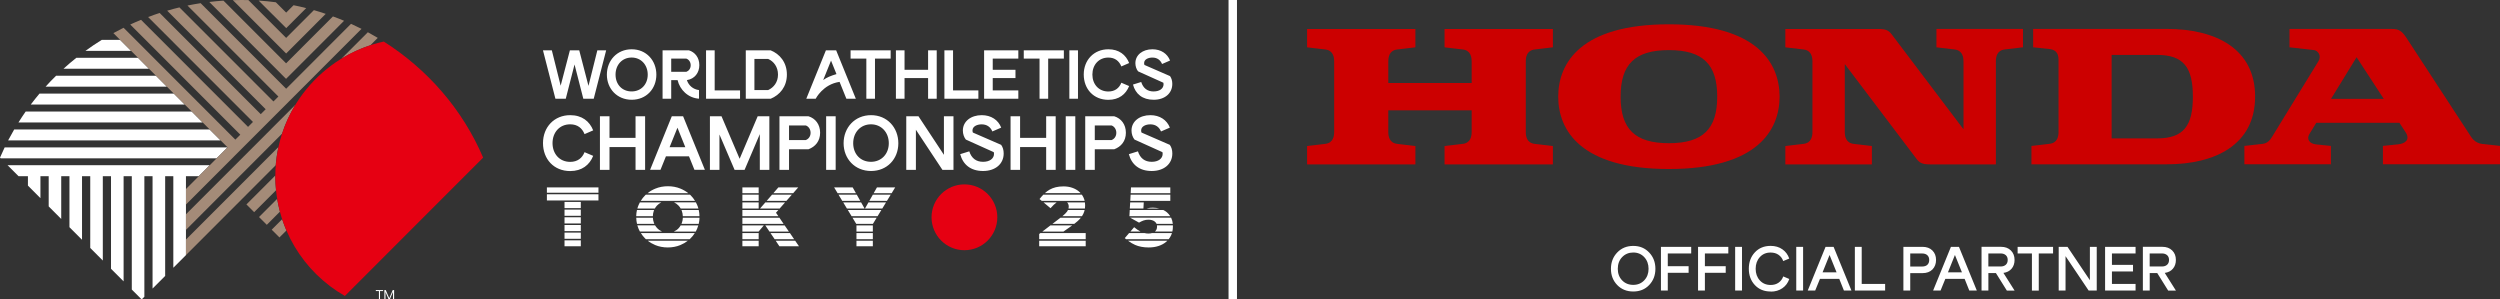 <svg xmlns="http://www.w3.org/2000/svg" width="359" height="43" fill="none" viewBox="0 0 359 43"><rect x="0" y="0" width="359" height="43" fill="#333333" stroke="none"/><g clip-path="url(#clip0_1146_1088)"><path stroke="#fff" stroke-miterlimit="10" stroke-width="1.21" d="M177.024 6.10352e-05V43"/><path fill="#C00" d="M207.439 6.795 210.039 7.103C211.201 7.236 211.33 8.211 211.33 8.836V11.917H199.359V8.836C199.359 8.211 199.487 7.236 200.65 7.103L203.25 6.795V4.161H187.695V6.795L190.295 7.103C191.458 7.236 191.586 8.211 191.586 8.836V18.928C191.586 19.553 191.458 20.528 190.295 20.661L187.695 20.969V23.603H203.25V20.969L200.65 20.661C199.487 20.528 199.359 19.553 199.359 18.928V15.848H211.33V18.928C211.33 19.553 211.201 20.528 210.039 20.661L207.439 20.969V23.603H222.994V20.969L220.393 20.661C219.227 20.528 219.103 19.553 219.103 18.928V8.836C219.103 8.211 219.231 7.236 220.393 7.103L222.994 6.795V4.161H207.439V6.795ZM311.161 4.156H291.959V6.79L294.252 7.03C295.069 7.131 295.607 7.48 295.607 8.616V18.919C295.607 19.544 295.483 20.518 294.316 20.652L291.716 20.96V23.594H311.156C318.111 23.594 323.835 20.785 323.835 13.871 323.835 6.956 318.116 4.152 311.156 4.152M309.746 19.875H303.228V7.885H309.746C313.591 7.885 314.896 9.71 314.896 13.88 314.896 18.05 313.591 19.875 309.746 19.875Z"/><path fill="#C00" d="M356.529 20.689C355.302 20.541 354.912 19.751 354.53 19.162L345.577 5.453C344.934 4.464 344.465 4.156 343.515 4.156H328.773V6.791L332.287 7.191C332.77 7.246 333.463 7.917 332.903 8.827L326.293 19.608C326.022 20.045 325.691 20.555 324.924 20.657L322.292 20.955V23.59H334.718V20.955L332.577 20.735C331.663 20.638 331.176 19.999 331.626 19.25L332.618 17.631H344.553L345.435 18.974C346.206 20.155 345.233 20.638 344.387 20.725L342.187 20.951V23.585H359V20.951L356.529 20.675M334.731 14.202 338.406 8.216 342.311 14.202H334.731ZM278.072 6.795 280.668 7.103C281.83 7.236 281.958 8.211 281.958 8.836V18.565L271.687 4.988C271.223 4.363 270.823 4.161 269.716 4.161H256.376V6.795L258.976 7.103C260.138 7.236 260.267 8.211 260.267 8.836V18.928C260.267 19.553 260.138 20.528 258.976 20.661L256.376 20.969V23.603H268.802V20.969L266.202 20.661C265.04 20.528 264.911 19.553 264.911 18.928V9.2L275.183 22.776C275.647 23.401 276.046 23.603 277.153 23.603H286.607V8.832C286.607 8.207 286.731 7.232 287.898 7.099L290.498 6.791V4.156H278.072V6.791 6.795ZM239.655 3.49C227.022 3.49 223.761 9.029 223.761 13.88 223.761 18.73 227.022 24.27 239.655 24.27 252.288 24.27 255.549 18.73 255.549 13.88 255.549 9.029 252.288 3.49 239.655 3.49ZM239.655 20.564C234.758 20.564 232.719 18.505 232.719 13.88 232.719 9.255 234.758 7.195 239.655 7.195 244.552 7.195 246.592 9.25 246.592 13.88 246.592 18.509 244.552 20.564 239.655 20.564Z"/><path fill="#fff" d="M81.879 17.852C80.354 17.852 79.343 19.015 79.343 20.555 79.343 22.095 80.354 23.245 81.879 23.245 82.945 23.245 83.611 22.684 83.941 21.852L85.182 22.381C84.653 23.7 83.56 24.564 81.879 24.564 79.531 24.564 77.974 22.849 77.974 20.546 77.974 18.243 79.6 16.537 81.879 16.537 83.569 16.537 84.667 17.415 85.182 18.721L83.941 19.259C83.601 18.413 82.945 17.852 81.879 17.852ZM86.151 16.698H87.524V19.797H91.264V16.698H92.637V24.39H91.264V21.116H87.524V24.39H86.151V16.698ZM98.412 21.139 97.282 18.339 96.152 21.139H98.412ZM96.469 16.698H98.095L101.223 24.385H99.721L98.94 22.449H95.628L94.847 24.385H93.354L96.469 16.698ZM101.944 16.698H103.611L106.211 22.803 108.802 16.698H110.479V24.39H109.11V19.259L106.923 24.39H105.486L103.313 19.314V24.39H101.944V16.698ZM115.707 20.114C116.093 19.971 116.4 19.599 116.4 19.07 116.4 18.542 116.093 18.146 115.707 18.013H113.304V20.109H115.707V20.114ZM111.931 16.698H116.102C117.08 16.997 117.769 17.852 117.769 19.061 117.769 20.27 117.076 21.07 116.102 21.433H113.304V24.39H111.931V16.703 16.698ZM118.633 16.698H120.002V24.39H118.633V16.698ZM125.073 23.236C126.566 23.236 127.632 22.114 127.632 20.564 127.632 19.015 126.566 17.852 125.073 17.852 123.58 17.852 122.519 19.006 122.519 20.564 122.519 22.123 123.562 23.236 125.073 23.236ZM125.083 16.537C127.398 16.537 129.001 18.316 129.001 20.569 129.001 22.822 127.398 24.555 125.083 24.555 122.767 24.555 121.141 22.808 121.141 20.569 121.141 18.33 122.744 16.537 125.083 16.537ZM130.14 16.698H131.895L135.547 22.233V16.698H136.92V24.39H135.331L131.523 18.634V24.39H130.14V16.698ZM141.17 23.236C142.134 23.236 142.741 22.762 142.741 22.082 142.741 21.994 142.732 21.916 142.709 21.852L138.694 20.04C138.432 19.709 138.267 19.24 138.267 18.744 138.267 17.424 139.429 16.537 140.977 16.537 142.327 16.537 143.347 17.227 143.774 18.326L142.502 18.877C142.24 18.252 141.735 17.857 140.968 17.857 140.311 17.857 139.649 18.142 139.649 18.735 139.649 18.813 139.663 18.932 139.704 19.034L143.765 20.799C144.009 21.139 144.128 21.544 144.128 22.04 144.128 23.534 142.943 24.555 141.165 24.555 139.387 24.555 138.28 23.631 137.885 22.137L139.19 21.732C139.507 22.721 140.168 23.236 141.174 23.236H141.17ZM145.116 16.698H146.485V19.797H150.229V16.698H151.597V24.39H150.229V21.116H146.485V24.39H145.116V16.698ZM153.04 16.698H154.414V24.39H153.04V16.698ZM159.614 20.114C160 19.971 160.303 19.599 160.303 19.07 160.303 18.542 159.995 18.146 159.614 18.013H157.211V20.109H159.614V20.114ZM155.838 16.698H160.009C160.987 16.997 161.677 17.852 161.677 19.061 161.677 20.27 160.983 21.07 160.009 21.433H157.211V24.39H155.838V16.703 16.698ZM165.388 23.236C166.353 23.236 166.959 22.762 166.959 22.082 166.959 21.994 166.95 21.916 166.927 21.852L162.912 20.04C162.65 19.709 162.485 19.24 162.485 18.744 162.485 17.424 163.647 16.537 165.195 16.537 166.546 16.537 167.565 17.227 167.993 18.326L166.72 18.877C166.458 18.252 165.953 17.857 165.186 17.857 164.529 17.857 163.868 18.142 163.868 18.735 163.868 18.813 163.877 18.932 163.923 19.034L167.983 20.799C168.227 21.139 168.346 21.544 168.346 22.04 168.346 23.534 167.161 24.555 165.383 24.555 163.606 24.555 162.499 23.631 162.104 22.137L163.408 21.732C163.725 22.721 164.387 23.236 165.393 23.236H165.388ZM79.242 7.223 80.51 12.307 81.837 7.223H83.178L84.506 12.335 85.779 7.223H87.046L85.26 14.174H83.762L82.503 9.259 81.245 14.174H79.756L77.969 7.223H79.242ZM90.703 13.13C92.054 13.13 93.014 12.119 93.014 10.717 93.014 9.315 92.054 8.262 90.703 8.262 89.352 8.262 88.392 9.305 88.392 10.717 88.392 12.128 89.334 13.13 90.703 13.13ZM90.712 7.076C92.807 7.076 94.254 8.685 94.254 10.721 94.254 12.758 92.807 14.326 90.712 14.326 88.618 14.326 87.147 12.749 87.147 10.721 87.147 8.694 88.594 7.076 90.712 7.076ZM96.386 10.312H98.559C98.908 10.183 99.183 9.843 99.183 9.37 99.183 8.896 98.908 8.538 98.559 8.418H96.386V10.317 10.312ZM100.378 12.933V14.174C98.802 14.064 97.631 12.9 97.3 11.503H96.386V14.174H95.145V7.223H98.917C99.799 7.489 100.424 8.266 100.424 9.356 100.424 10.445 99.758 11.333 98.637 11.503 98.894 12.298 99.551 12.832 100.373 12.933H100.378ZM101.388 7.223H102.628V12.983H106.271V14.174H101.388V7.223ZM110.309 12.933C111.104 12.565 111.72 11.811 111.72 10.707 111.72 9.604 111.104 8.809 110.309 8.464H108.334V12.933H110.309ZM107.094 7.223H110.654C111.972 7.747 112.997 8.951 112.997 10.707 112.997 12.464 111.972 13.636 110.686 14.174H107.094V7.223ZM122.143 7.223H127.899V8.413H125.648V14.174H124.407V8.413H122.143V7.223ZM128.652 7.223H129.892V10.023H133.273V7.223H134.513V14.174H133.273V11.213H129.892V14.174H128.652V7.223ZM135.616 7.223H136.857V12.983H140.495V14.174H135.616V7.223ZM141.317 7.223H146.232V8.413H142.557V10.023H145.823V11.213H142.557V12.983H146.232V14.174H141.317V7.223ZM147.013 7.223H152.769V8.413H150.518V14.174H149.278V8.413H147.013V7.223ZM153.559 7.223H154.799V14.174H153.559V7.223ZM159.159 8.266C157.781 8.266 156.867 9.319 156.867 10.708 156.867 12.096 157.781 13.14 159.159 13.14 160.119 13.14 160.726 12.634 161.024 11.88L162.145 12.358C161.667 13.549 160.675 14.335 159.159 14.335 157.037 14.335 155.626 12.786 155.626 10.698 155.626 8.611 157.096 7.076 159.159 7.076 160.689 7.076 161.681 7.871 162.145 9.052L161.024 9.54C160.716 8.777 160.119 8.266 159.159 8.266ZM165.668 13.13C166.541 13.13 167.088 12.703 167.088 12.087 167.088 12.009 167.079 11.94 167.06 11.88L163.427 10.243C163.188 9.944 163.041 9.517 163.041 9.071 163.041 7.88 164.093 7.076 165.489 7.076 166.711 7.076 167.635 7.701 168.02 8.694L166.872 9.19C166.633 8.625 166.178 8.266 165.485 8.266 164.887 8.266 164.295 8.524 164.295 9.062 164.295 9.131 164.304 9.241 164.345 9.328L168.016 10.928C168.232 11.236 168.342 11.604 168.342 12.05 168.342 13.402 167.272 14.326 165.664 14.326 164.056 14.326 163.055 13.494 162.696 12.142L163.877 11.774C164.166 12.671 164.759 13.135 165.673 13.135L165.668 13.13ZM120.563 11.756 121.537 14.174H122.896L120.071 7.223H118.601L115.785 14.174H117.136C117.136 14.174 118.178 12.096 120.567 11.756M120.117 10.639C119.309 10.882 118.734 11.112 118.211 11.494L119.336 8.703 120.117 10.639ZM83.404 33.405H81.065V34.292H83.404V33.405ZM83.404 31.203H81.065V32.09H83.404V31.203ZM83.404 32.306H81.065V33.194H83.404V32.306ZM85.939 26.914H78.534V27.681H85.939V26.914ZM83.404 29.001H81.065V29.888H83.404V29.001ZM83.404 30.1H81.065V30.987H83.404V30.1ZM83.404 34.508H81.065V35.364H83.404V34.508ZM85.939 27.897H78.534V28.785H85.939V27.897Z"/><path fill="#E60012" d="M143.214 31.203C143.214 33.81 141.101 35.929 138.492 35.929C135.883 35.929 133.77 33.814 133.77 31.203C133.77 28.592 135.883 26.477 138.492 26.477C141.101 26.477 143.214 28.592 143.214 31.203Z"/><path fill="#fff" d="M166.151 32.527V32.55C166.151 32.844 166.05 33.074 165.848 33.249H168.351C168.402 33.024 168.429 32.78 168.429 32.523V32.499C168.429 32.453 168.429 32.407 168.425 32.362H166.137C166.146 32.412 166.151 32.467 166.151 32.523V32.527ZM163.56 31.971C163.762 31.851 163.973 31.75 164.194 31.667 164.414 31.589 164.653 31.548 164.91 31.548 165.282 31.548 165.581 31.635 165.811 31.805 165.935 31.897 166.022 32.012 166.082 32.145H168.415C168.383 31.833 168.309 31.552 168.19 31.304 168.181 31.29 168.172 31.277 168.167 31.258H162.287L163.56 31.966V31.971ZM162.182 31.047H168.048C167.91 30.826 167.745 30.633 167.552 30.472 167.4 30.348 167.235 30.247 167.06 30.159H162.232L162.182 31.047ZM165.448 33.465C165.291 33.511 165.112 33.538 164.91 33.538 164.708 33.538 164.52 33.511 164.331 33.465H162.14L161.52 34.191C161.58 34.246 161.644 34.297 161.708 34.352H167.823C167.96 34.182 168.075 33.998 168.172 33.791 168.222 33.686 168.259 33.575 168.296 33.465H165.448ZM168.057 27.741V26.914H162.411L162.365 27.741H168.057ZM164.795 29.907C164.754 29.916 164.713 29.93 164.671 29.943H166.477C166.174 29.865 165.861 29.819 165.535 29.819 165.255 29.819 165.007 29.847 164.795 29.907ZM161.979 34.568C162.301 34.807 162.641 35.01 163.004 35.171 163.551 35.41 164.198 35.534 164.947 35.534 165.462 35.534 165.93 35.465 166.357 35.327 166.785 35.189 167.147 34.991 167.455 34.734 167.52 34.679 167.575 34.623 167.634 34.568H161.979ZM162.356 27.957 162.306 28.845H168.057V27.957H162.356ZM162.241 29.948H164.194L164.244 29.061H162.292L162.241 29.948ZM162.324 33.253H163.785C163.482 33.097 163.174 32.89 162.862 32.624L162.324 33.253ZM153.357 30.159C153.32 30.238 153.279 30.316 153.224 30.389 153.086 30.578 152.861 30.798 152.558 31.047H155.369C155.507 30.84 155.617 30.624 155.691 30.389 155.714 30.316 155.732 30.238 155.75 30.159H153.352 153.357ZM153.472 29.667C153.472 29.764 153.458 29.856 153.435 29.948H155.796C155.815 29.801 155.824 29.649 155.824 29.488V29.465C155.824 29.327 155.81 29.194 155.792 29.061H153.229C153.389 29.212 153.472 29.415 153.472 29.667ZM152.99 28.845H155.755C155.718 28.679 155.663 28.523 155.594 28.371 155.525 28.224 155.447 28.086 155.355 27.957H149.82C149.636 28.146 149.457 28.353 149.278 28.582L149.595 28.845H152.994 152.99ZM155.181 27.741C155.112 27.663 155.034 27.585 154.956 27.516 154.68 27.281 154.354 27.097 153.973 26.964 153.591 26.831 153.169 26.766 152.714 26.766 152.305 26.766 151.938 26.808 151.612 26.886 151.285 26.969 150.987 27.084 150.72 27.235 150.477 27.373 150.252 27.539 150.041 27.736H155.186L155.181 27.741ZM151.745 29.061H149.848L150.854 29.897C151.184 29.52 151.474 29.244 151.726 29.07 151.731 29.07 151.74 29.061 151.745 29.061ZM152.287 31.263 151.125 32.15H154.262C154.418 32.026 154.565 31.906 154.703 31.791 154.901 31.621 155.071 31.447 155.218 31.263H152.291 152.287ZM155.907 34.568H149.228V35.364H155.907V34.568ZM150.844 32.366 149.682 33.254H152.714L153.867 32.444C153.904 32.421 153.941 32.394 153.973 32.366H150.844ZM155.907 34.352V33.465H149.402L149.228 33.603V34.352H155.907ZM122.418 31.263 122.956 32.15H125.349L125.891 31.263H122.418ZM125.34 33.465H122.988V34.352H125.34V33.465ZM121.748 30.159 122.29 31.047H126.02L126.562 30.159H121.748ZM125.34 32.366H122.988V33.254H125.34V32.366ZM128.041 27.741 128.546 26.914H125.928L125.459 27.741H128.041ZM125.34 34.568H122.988V35.364H125.34V34.568ZM124.155 29.948 123.654 29.061H121.082L121.619 29.948H124.155ZM122.915 27.741 122.446 26.914H119.782L120.282 27.741H122.915ZM125.34 27.957 124.834 28.845H127.366L127.908 27.957H125.34ZM120.411 27.957 120.948 28.845H123.534L123.034 27.957H120.411ZM124.711 29.061 124.21 29.948H126.695L127.237 29.061H124.711ZM109.896 32.366 110.498 33.254H113.286L112.675 32.366H109.896ZM111.77 30.159H108.95L108.945 30.169V30.159H106.607V31.047H111.775L111.43 30.55 111.77 30.159ZM106.607 31.263V32.15H112.528L111.922 31.263H106.607ZM113.433 33.465H110.64L111.242 34.352H114.039L113.433 33.465ZM106.607 32.366V33.254H108.945V33.24L109.685 32.366H106.607ZM108.945 33.465H106.607V34.352H108.945V33.465ZM113.897 27.741 114.623 26.914H111.77L111.053 27.741H113.897ZM108.945 34.568H106.607V35.364H108.945V34.568ZM108.945 26.914H106.607V27.741H108.945V26.914ZM111.389 34.568 111.922 35.364H114.733L114.186 34.568H111.389ZM108.945 27.957H106.607V28.845H108.945V27.957ZM108.945 29.061H106.607V29.948H108.945V29.061ZM110.865 27.957 110.093 28.845H112.928L113.709 27.957H110.865ZM109.909 29.061 109.138 29.948H111.958L112.739 29.061H109.909ZM97.745 32.366C97.667 32.504 97.575 32.633 97.47 32.752 97.286 32.959 97.056 33.12 96.794 33.24 96.785 33.24 96.771 33.249 96.762 33.254H99.909C99.982 33.125 100.047 32.987 100.106 32.849 100.175 32.693 100.23 32.527 100.276 32.366H97.745ZM92.022 33.465C92.201 33.75 92.407 34.017 92.646 34.251 92.683 34.288 92.724 34.316 92.761 34.352H99.027C99.068 34.316 99.11 34.283 99.146 34.246 99.39 34.012 99.597 33.75 99.776 33.465H92.022ZM95.026 33.23C94.76 33.106 94.534 32.941 94.341 32.729 94.24 32.614 94.149 32.495 94.07 32.362H91.521C91.572 32.532 91.627 32.697 91.7 32.863 91.76 32.996 91.82 33.125 91.888 33.249H95.072C95.072 33.249 95.04 33.235 95.026 33.23ZM98.839 27.741C98.508 27.479 98.136 27.258 97.722 27.088 97.167 26.858 96.565 26.744 95.912 26.744 95.26 26.744 94.658 26.858 94.103 27.088 93.689 27.258 93.317 27.474 92.986 27.741H98.834 98.839ZM92.66 28.031C92.407 28.274 92.196 28.55 92.012 28.845H99.808C99.624 28.546 99.413 28.27 99.16 28.026 99.137 28.003 99.109 27.98 99.082 27.957H92.743C92.715 27.98 92.683 28.003 92.66 28.031ZM97.456 29.543C97.571 29.667 97.663 29.801 97.746 29.943H100.29C100.24 29.759 100.18 29.585 100.102 29.41 100.052 29.286 99.992 29.171 99.928 29.056H96.79C97.043 29.18 97.268 29.341 97.456 29.543ZM97.856 30.159C97.87 30.196 97.888 30.233 97.902 30.27 97.993 30.513 98.044 30.775 98.053 31.047H100.442C100.442 30.743 100.405 30.444 100.341 30.159H97.851 97.856ZM93.014 34.568C93.331 34.817 93.689 35.023 94.084 35.189 94.64 35.419 95.242 35.534 95.894 35.534 96.546 35.534 97.148 35.419 97.704 35.189 98.099 35.023 98.457 34.817 98.779 34.568H93.018 93.014ZM98.058 31.263C98.048 31.534 97.998 31.787 97.906 32.031 97.892 32.072 97.874 32.109 97.856 32.15H100.336C100.405 31.86 100.442 31.566 100.451 31.263H98.062 98.058ZM93.749 31.047C93.754 30.766 93.804 30.495 93.896 30.247 93.905 30.219 93.919 30.187 93.933 30.159H91.466C91.402 30.444 91.365 30.743 91.36 31.047H93.749ZM94.034 29.948C94.116 29.796 94.213 29.654 94.332 29.529 94.511 29.336 94.727 29.18 94.971 29.061H91.884C91.819 29.18 91.76 29.304 91.704 29.433 91.631 29.598 91.571 29.773 91.525 29.948H94.038 94.034ZM93.965 32.15C93.942 32.104 93.924 32.058 93.905 32.008 93.813 31.773 93.767 31.52 93.754 31.263H91.365C91.369 31.566 91.406 31.86 91.475 32.15H93.969 93.965ZM55.015 41.8H54.569V43H54.413V41.8H53.967V41.653H55.015V41.8ZM56.59 43H56.434V41.92L55.975 43H55.809L55.355 41.924V43H55.198V41.653H55.396L55.897 42.825 56.397 41.653H56.595V43H56.59ZM30.121 23.723 28.541 25.304H26.703V36.637L24.889 38.449V25.304H23.717V39.626L21.907 41.437V25.304H20.731V42.614L20.346 43 18.926 41.579V25.304H17.75V40.403L15.94 38.596V25.304H14.764V37.414L12.959 35.607V25.304H11.778V34.43L9.973 32.624V25.304H8.792V31.442L6.992 29.64V25.304H5.806V28.454L4.01 26.651V25.304H2.664L1.084 23.723H30.121ZM31.678 20.16H1.167C1.447 19.631 1.741 19.102 2.04 18.588H30.103L31.678 20.16ZM29.11 17.59H2.646C2.981 17.052 3.33 16.528 3.689 16.013H27.53L29.106 17.59H29.11ZM26.538 15.015H4.415C4.823 14.477 5.246 13.949 5.673 13.438H24.962L26.538 15.015ZM23.97 12.45H6.542C7.028 11.908 7.534 11.379 8.057 10.873H22.395L23.97 12.45ZM21.402 9.875H9.114C9.716 9.328 10.331 8.8 10.965 8.298H19.822L21.397 9.875H21.402ZM18.834 7.305H12.265C13.023 6.749 13.809 6.225 14.608 5.729H17.254L18.83 7.305H18.834ZM32.68 21.162 31.104 22.739H.101L0 22.638C.216 22.141.436 21.649.671 21.162H32.68Z"/><path fill="#A48B78" d="M26.703 27.143L32.68 21.162L16.28 4.754C16.763 4.487 17.25 4.23 17.746 3.986L33.796 20.05L34.508 19.341L18.701 3.522C19.211 3.283 19.73 3.062 20.254 2.846L35.62 18.22L36.327 17.512L21.269 2.446C21.816 2.234 22.367 2.046 22.923 1.862L37.444 16.395L38.151 15.687L24.007 1.536C24.586 1.361 25.174 1.205 25.766 1.062L39.267 14.569L39.975 13.861L26.919 0.795C27.549 0.671 28.173 0.552 28.812 0.455L41.091 12.744L50.407 3.421C50.917 3.65 51.418 3.894 51.914 4.142L26.708 29.369V27.139L26.703 27.143Z"/><path fill="#A48B78" d="M43.971 1.163L41.1 4.041L37.14 0.083C37.972 0.133 38.794 0.216 39.612 0.326L41.095 1.811L42.157 0.749C42.763 0.874 43.369 1.007 43.966 1.163H43.971Z"/><path fill="#A48B78" d="M46.774 1.991L41.091 7.682L33.438 0.023C33.851 0.009 34.27 6.10352e-05 34.688 6.10352e-05C35.014 6.10352e-05 35.34 6.10352e-05 35.666 0.014L41.091 5.443L45.074 1.457C45.648 1.618 46.213 1.798 46.774 1.991Z"/><path fill="#A48B78" d="M49.41 2.984 41.077 11.324 30.052.285C30.723.202 31.403.133 32.087.092L41.082 9.094 47.812 2.359C48.354 2.552 48.886 2.763 49.415 2.988L49.41 2.984ZM26.703 30.775V33.01L40.503 19.194C40.971 17.742 41.633 16.339 42.409 15.057L26.708 30.771 26.703 30.775ZM54.247 5.439C53.779 5.158 53.306 4.892 52.823 4.63L49.052 8.404C50.333 7.627 51.739 6.965 53.191 6.492L54.243 5.439H54.247ZM26.703 34.407V36.633L34.682 28.647 39.593 23.727C39.662 22.84 39.795 21.967 39.979 21.116L26.703 34.403V34.407ZM39.534 25.203 35.386 29.355 36.497 30.467 39.635 27.327C39.566 26.665 39.534 25.994 39.534 25.314 39.534 25.277 39.534 25.245 39.534 25.208V25.203ZM37.195 31.166 38.312 32.283 40.195 30.398C40.034 29.796 39.901 29.18 39.8 28.559L37.195 31.166ZM39.015 32.982 40.126 34.095 41.128 33.097C40.903 32.568 40.696 32.031 40.517 31.479L39.015 32.982Z"/><path fill="#E60012" d="M69.379 22.633C66.407 15.673 61.358 9.935 55.111 5.968C46.236 7.912 39.538 15.838 39.538 25.304C39.538 32.669 43.558 39.092 49.525 42.499L69.383 22.629L69.379 22.633Z"/><path fill="#fff" d="M234.537 41.86C233.6 41.86 232.829 41.547 232.231 40.927 231.63 40.301 231.331 39.529 231.331 38.6 231.331 37.672 231.63 36.89 232.231 36.26 232.833 35.63 233.6 35.313 234.537 35.313 235.475 35.313 236.223 35.63 236.821 36.26 237.418 36.885 237.716 37.667 237.716 38.6 237.716 39.534 237.418 40.301 236.825 40.927 236.233 41.552 235.465 41.86 234.537 41.86ZM234.537 40.908C235.176 40.908 235.7 40.692 236.113 40.255 236.527 39.819 236.733 39.267 236.733 38.6 236.733 37.934 236.527 37.368 236.113 36.922 235.7 36.481 235.176 36.26 234.537 36.26 233.899 36.26 233.361 36.481 232.939 36.922 232.521 37.359 232.314 37.92 232.314 38.6 232.314 39.281 232.521 39.823 232.934 40.255 233.352 40.692 233.885 40.908 234.537 40.908ZM242.852 36.394H239.494V38.223H242.485V39.175H239.494V41.722H238.511V35.446H242.857V36.398L242.852 36.394ZM248.181 36.394H244.823V38.223H247.813V39.175H244.823V41.722H243.84V35.446H248.186V36.398L248.181 36.394ZM249.168 41.722V35.446H250.152V41.722H249.168ZM254.263 41.86C253.326 41.86 252.572 41.552 251.994 40.931 251.415 40.311 251.13 39.529 251.13 38.587 251.13 37.644 251.419 36.862 251.994 36.242 252.572 35.621 253.326 35.309 254.263 35.309 254.92 35.309 255.485 35.474 255.949 35.8 256.417 36.127 256.743 36.568 256.936 37.129L256.068 37.488C255.944 37.115 255.719 36.816 255.397 36.591 255.085 36.37 254.704 36.265 254.249 36.265 253.615 36.265 253.101 36.486 252.706 36.927 252.31 37.368 252.113 37.925 252.113 38.596 252.113 39.267 252.31 39.823 252.706 40.26 253.105 40.701 253.624 40.922 254.267 40.922 254.713 40.922 255.094 40.812 255.407 40.591 255.724 40.366 255.944 40.067 256.073 39.694L256.941 40.062C256.748 40.623 256.417 41.065 255.953 41.386 255.48 41.713 254.92 41.878 254.267 41.878L254.263 41.86ZM257.942 41.722V35.446H258.925V41.722H257.942ZM264.787 41.722 264.117 40.044H261.347L260.662 41.722H259.592L262.151 35.446H263.304L265.867 41.722H264.783 264.787ZM261.723 39.106H263.731L262.725 36.614 261.723 39.106ZM267.346 40.77H270.704V41.722H266.358V35.446H267.341V40.775L267.346 40.77ZM276.07 35.446C276.671 35.446 277.145 35.621 277.494 35.971 277.843 36.32 278.017 36.775 278.017 37.327 278.017 37.879 277.843 38.343 277.498 38.697 277.149 39.046 276.676 39.221 276.07 39.221H274.31V41.722H273.327V35.446H276.07ZM276.001 38.274C276.336 38.274 276.593 38.191 276.768 38.026 276.947 37.855 277.034 37.626 277.034 37.331 277.034 37.037 276.942 36.816 276.763 36.646 276.584 36.481 276.331 36.398 276.001 36.398H274.31V38.274H276.001ZM282.79 41.722 282.12 40.044H279.35L278.665 41.722H277.595L280.153 35.446H281.306L283.87 41.722H282.786 282.79ZM279.726 39.106H281.734L280.728 36.614 279.726 39.106ZM289.29 37.327C289.29 37.833 289.148 38.255 288.863 38.587 288.573 38.927 288.183 39.124 287.691 39.189L289.295 41.727H288.183L286.616 39.216H285.532V41.717H284.549V35.442H287.342C287.935 35.442 288.408 35.617 288.762 35.966 289.115 36.315 289.29 36.77 289.29 37.322V37.327ZM285.528 36.394V38.269H287.278C287.595 38.269 287.848 38.187 288.036 38.016 288.215 37.851 288.307 37.621 288.307 37.327 288.307 37.033 288.215 36.812 288.036 36.646 287.848 36.476 287.595 36.394 287.278 36.394H285.528ZM294.821 35.446V36.398H292.767V41.727H291.784V36.398H289.731V35.446H294.816 294.821ZM300.108 35.446H301.091V41.722H299.929L296.612 36.784V41.722H295.629V35.446H296.893L300.108 40.237V35.446ZM306.668 36.394H303.274V38.035H306.301V38.986H303.274V40.77H306.668V41.722H302.291V35.446H306.668V36.398 36.394ZM312.457 37.327C312.457 37.833 312.314 38.255 312.029 38.587 311.74 38.927 311.349 39.124 310.858 39.189L312.461 41.727H311.349L309.783 39.216H308.699V41.717H307.716V35.442H310.509C311.101 35.442 311.575 35.617 311.928 35.966 312.282 36.315 312.457 36.77 312.457 37.322V37.327ZM308.694 36.394V38.269H310.444C310.761 38.269 311.014 38.187 311.202 38.016 311.382 37.851 311.473 37.621 311.473 37.327 311.473 37.033 311.382 36.812 311.202 36.646 311.014 36.476 310.761 36.394 310.444 36.394H308.694Z"/></g><defs><clipPath id="clip0_1146_1088"><path fill="#fff" d="M0 0H359V43H0z"/></clipPath></defs></svg>